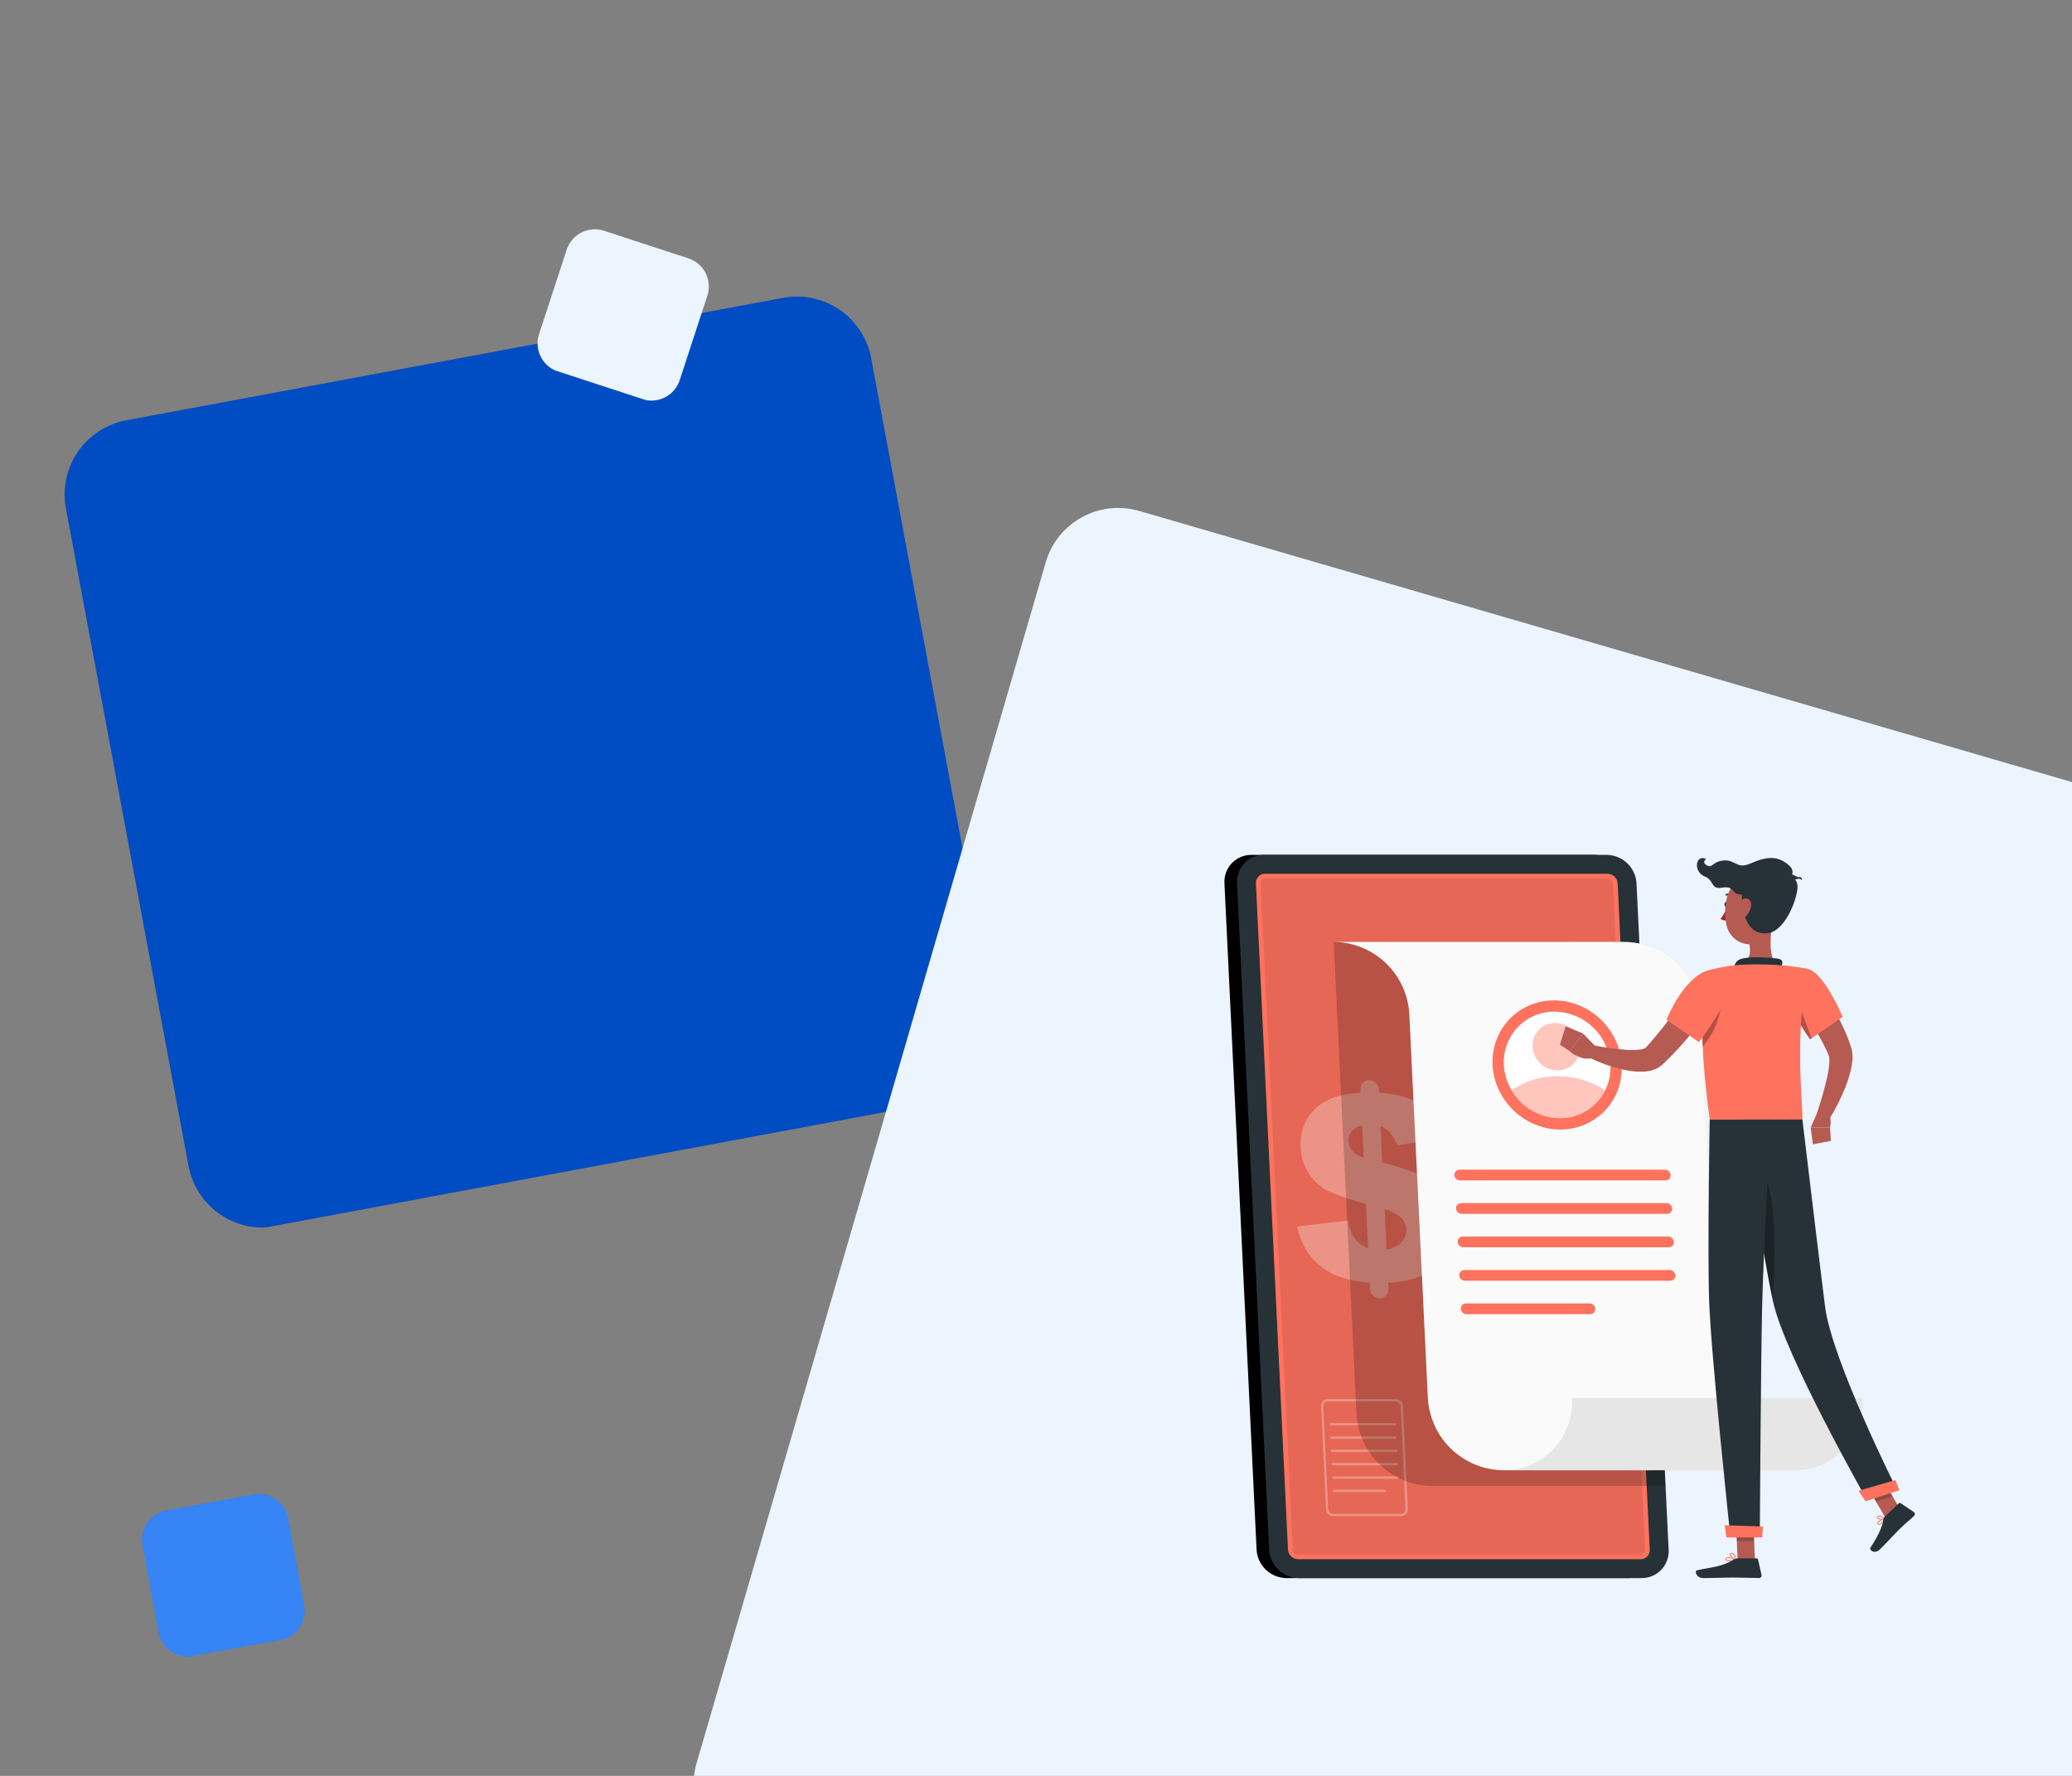 <?xml version="1.0" encoding="UTF-8"?>
<svg xmlns="http://www.w3.org/2000/svg" xmlns:xlink="http://www.w3.org/1999/xlink" width="1400" zoomAndPan="magnify" viewBox="0 0 1050 900" height="1200" preserveAspectRatio="xMidYMid meet" version="1.0">
  <rect x="0" y="0" width="1050" height="900" fill="#808080" stroke="none"/>
  <defs>
    <filter x="0%" y="0%" width="100%" height="100%" id="89424dce1e">
      <feColorMatrix values="0 0 0 0 1 0 0 0 0 1 0 0 0 0 1 0 0 0 1 0" color-interpolation-filters="sRGB"></feColorMatrix>
    </filter>
    <clipPath id="bed0b011a7">
      <path d="M 32 150 L 505 150 L 505 623 L 32 623 Z M 32 150 " clip-rule="nonzero"></path>
    </clipPath>
    <clipPath id="7fa4d0b1e5">
      <path d="M 24.5 218.719 L 434.164 142.344 L 510.836 553.602 L 101.172 629.98 Z M 24.5 218.719 " clip-rule="nonzero"></path>
    </clipPath>
    <clipPath id="681c1111f5">
      <path d="M 63.992 213.008 L 396.859 150.949 C 406.832 149.09 417.133 151.27 425.5 157.004 C 433.867 162.742 439.613 171.566 441.469 181.539 L 503.598 514.785 C 505.457 524.758 503.281 535.062 497.543 543.43 C 491.805 551.793 482.98 557.539 473.008 559.398 L 140.141 621.457 C 130.168 623.316 119.867 621.137 111.5 615.398 C 103.133 609.664 97.387 600.836 95.527 590.863 L 33.402 257.621 C 31.543 247.648 33.719 237.344 39.457 228.977 C 45.195 220.609 54.02 214.867 63.992 213.008 Z M 63.992 213.008 " clip-rule="nonzero"></path>
    </clipPath>
    <clipPath id="4d2c173440">
      <path d="M 351 257 L 1050 257 L 1050 900 L 351 900 Z M 351 257 " clip-rule="nonzero"></path>
    </clipPath>
    <clipPath id="6f2d9490ac">
      <path d="M 540.602 248.266 L 1221.895 446.332 L 1023.051 1130.285 L 341.762 932.219 Z M 540.602 248.266 " clip-rule="nonzero"></path>
    </clipPath>
    <clipPath id="2f90249894">
      <path d="M 577.332 258.941 L 1185.164 435.652 C 1205.449 441.551 1217.113 462.777 1211.215 483.062 L 1034.32 1091.527 C 1028.422 1111.812 1007.199 1123.477 986.914 1117.578 L 379.078 940.867 C 358.793 934.969 347.129 913.746 353.027 893.461 L 529.922 284.992 C 535.82 264.707 557.047 253.043 577.332 258.941 Z M 577.332 258.941 " clip-rule="nonzero"></path>
    </clipPath>
    <clipPath id="37793e4988">
      <path d="M 71 757 L 155 757 L 155 840 L 71 840 Z M 71 757 " clip-rule="nonzero"></path>
    </clipPath>
    <clipPath id="1798d3ddff">
      <path d="M 69.184 767.961 L 143.238 754.355 L 156.895 828.695 L 82.84 842.301 Z M 69.184 767.961 " clip-rule="nonzero"></path>
    </clipPath>
    <clipPath id="b8277fa367">
      <path d="M 84.277 765.484 L 128.539 757.352 C 136.688 755.855 144.504 761.25 146 769.395 L 154.145 813.723 C 155.641 821.871 150.25 829.691 142.102 831.188 L 97.844 839.316 C 89.695 840.816 81.875 835.422 80.379 827.273 L 72.234 782.949 C 70.738 774.801 76.129 766.98 84.277 765.484 Z M 84.277 765.484 " clip-rule="nonzero"></path>
    </clipPath>
    <clipPath id="bbb4f14435">
      <path d="M 272 116 L 360 116 L 360 204 L 272 204 Z M 272 116 " clip-rule="nonzero"></path>
    </clipPath>
    <clipPath id="a5f3ba2f8e">
      <path d="M 291.648 111.906 L 363.211 135.312 L 339.711 207.156 L 268.148 183.75 Z M 291.648 111.906 " clip-rule="nonzero"></path>
    </clipPath>
    <clipPath id="026e8d5f55">
      <path d="M 306.09 116.941 L 348.859 130.93 C 356.734 133.504 361.031 141.977 358.453 149.848 L 344.445 192.688 C 341.867 200.559 333.398 204.855 325.523 202.281 L 282.754 188.289 C 274.879 185.715 270.586 177.246 273.16 169.371 L 287.172 126.535 C 289.746 118.66 298.219 114.363 306.09 116.941 Z M 306.09 116.941 " clip-rule="nonzero"></path>
    </clipPath>
    <mask id="edfcb7cb3e">
      <g filter="url(#89424dce1e)">
        <rect x="-105" width="1260" fill="#000000" y="-90" height="1080" fill-opacity="0.3"></rect>
      </g>
    </mask>
    <clipPath id="76c339b8dc">
      <rect x="0" width="46" y="0" height="62"></rect>
    </clipPath>
  </defs>
  <g clip-path="url(#bed0b011a7)">
    <g clip-path="url(#7fa4d0b1e5)">
      <g clip-path="url(#681c1111f5)">
        <path fill="#004cc3" d="M 26.391 220.016 L 434.461 143.938 L 510.539 552.008 L 102.469 628.086 Z M 26.391 220.016 " fill-opacity="1" fill-rule="nonzero"></path>
      </g>
    </g>
  </g>
  <g clip-path="url(#4d2c173440)">
    <g clip-path="url(#6f2d9490ac)">
      <g clip-path="url(#2f90249894)">
        <path fill="#ecf4fd" d="M 540.602 248.266 L 1221.895 446.332 L 1023.824 1127.625 L 342.535 929.555 Z M 540.602 248.266 " fill-opacity="1" fill-rule="nonzero"></path>
      </g>
    </g>
  </g>
  <g clip-path="url(#37793e4988)">
    <g clip-path="url(#1798d3ddff)">
      <g clip-path="url(#b8277fa367)">
        <path fill="#3684f5" d="M 69.523 768.195 L 143.289 754.645 L 156.844 828.41 L 83.078 841.961 Z M 69.523 768.195 " fill-opacity="1" fill-rule="nonzero"></path>
      </g>
    </g>
  </g>
  <g clip-path="url(#bbb4f14435)">
    <g clip-path="url(#a5f3ba2f8e)">
      <g clip-path="url(#026e8d5f55)">
        <path fill="#ecf4fd" d="M 291.836 112.277 L 363.117 135.594 L 339.805 206.875 L 268.52 183.562 Z M 291.836 112.277 " fill-opacity="1" fill-rule="nonzero"></path>
      </g>
    </g>
  </g>
  <path fill="#000000" d="M 807.898 433.25 L 634.156 433.25 C 633.691 433.246 633.23 433.27 632.77 433.312 C 632.309 433.355 631.852 433.422 631.398 433.516 C 630.945 433.605 630.496 433.719 630.055 433.855 C 629.613 433.992 629.18 434.148 628.75 434.332 C 628.324 434.512 627.91 434.715 627.504 434.938 C 627.098 435.16 626.707 435.402 626.324 435.668 C 625.945 435.93 625.578 436.215 625.227 436.516 C 624.875 436.816 624.539 437.133 624.219 437.469 C 623.902 437.805 623.602 438.152 623.316 438.52 C 623.035 438.887 622.77 439.266 622.523 439.656 C 622.281 440.051 622.055 440.453 621.852 440.871 C 621.648 441.285 621.469 441.711 621.309 442.145 C 621.148 442.582 621.012 443.023 620.895 443.469 C 620.781 443.918 620.688 444.371 620.621 444.828 C 620.551 445.289 620.508 445.746 620.484 446.211 C 620.465 446.672 620.465 447.133 620.492 447.598 L 636.785 785.41 C 636.844 786.363 636.988 787.301 637.223 788.227 C 637.457 789.156 637.773 790.051 638.176 790.918 C 638.578 791.785 639.059 792.605 639.617 793.383 C 640.172 794.16 640.797 794.875 641.488 795.535 C 642.18 796.195 642.926 796.785 643.727 797.305 C 644.527 797.824 645.371 798.262 646.258 798.625 C 647.141 798.984 648.051 799.262 648.988 799.449 C 649.926 799.641 650.871 799.742 651.824 799.754 L 825.566 799.754 C 826.031 799.758 826.492 799.738 826.953 799.695 C 827.414 799.648 827.871 799.582 828.324 799.492 C 828.777 799.402 829.227 799.285 829.668 799.152 C 830.109 799.016 830.543 798.855 830.969 798.676 C 831.395 798.492 831.812 798.293 832.215 798.066 C 832.621 797.844 833.016 797.602 833.395 797.336 C 833.773 797.074 834.141 796.793 834.492 796.492 C 834.844 796.191 835.18 795.871 835.5 795.535 C 835.816 795.203 836.117 794.852 836.402 794.484 C 836.684 794.117 836.949 793.738 837.191 793.348 C 837.438 792.953 837.66 792.551 837.863 792.133 C 838.066 791.719 838.25 791.293 838.41 790.859 C 838.566 790.422 838.703 789.98 838.82 789.535 C 838.934 789.086 839.023 788.633 839.094 788.176 C 839.16 787.719 839.207 787.258 839.227 786.797 C 839.25 786.332 839.246 785.871 839.219 785.41 L 822.938 447.598 C 822.879 446.645 822.734 445.703 822.5 444.777 C 822.266 443.852 821.949 442.953 821.547 442.086 C 821.145 441.223 820.664 440.398 820.109 439.621 C 819.551 438.848 818.926 438.129 818.234 437.469 C 817.543 436.809 816.797 436.219 815.996 435.699 C 815.195 435.18 814.352 434.742 813.465 434.379 C 812.582 434.02 811.672 433.742 810.734 433.555 C 809.801 433.363 808.852 433.262 807.898 433.25 Z M 807.898 433.25 " fill-opacity="1" fill-rule="nonzero"></path>
  <path fill="#263238" d="M 814.316 433.25 L 640.527 433.25 C 640.066 433.246 639.602 433.266 639.145 433.312 C 638.684 433.355 638.227 433.422 637.77 433.516 C 637.316 433.605 636.871 433.719 636.426 433.855 C 635.984 433.992 635.551 434.148 635.125 434.332 C 634.699 434.512 634.285 434.715 633.879 434.938 C 633.473 435.16 633.082 435.402 632.699 435.668 C 632.32 435.93 631.953 436.215 631.602 436.516 C 631.25 436.816 630.914 437.133 630.598 437.469 C 630.277 437.805 629.977 438.152 629.691 438.52 C 629.41 438.887 629.145 439.266 628.902 439.66 C 628.656 440.051 628.434 440.457 628.23 440.871 C 628.027 441.289 627.848 441.711 627.688 442.148 C 627.527 442.582 627.391 443.023 627.277 443.473 C 627.16 443.918 627.07 444.371 627 444.828 C 626.934 445.289 626.891 445.746 626.867 446.211 C 626.848 446.672 626.848 447.133 626.875 447.598 L 643.156 785.41 C 643.215 786.363 643.359 787.301 643.594 788.227 C 643.828 789.156 644.148 790.051 644.551 790.918 C 644.953 791.785 645.43 792.605 645.988 793.383 C 646.543 794.16 647.168 794.875 647.859 795.535 C 648.551 796.195 649.297 796.785 650.098 797.305 C 650.902 797.824 651.746 798.262 652.629 798.625 C 653.512 798.984 654.422 799.262 655.359 799.449 C 656.297 799.641 657.242 799.742 658.199 799.754 L 831.938 799.754 C 832.402 799.758 832.863 799.738 833.324 799.695 C 833.785 799.648 834.242 799.582 834.695 799.492 C 835.148 799.402 835.598 799.285 836.039 799.152 C 836.48 799.016 836.914 798.855 837.344 798.676 C 837.77 798.492 838.184 798.293 838.59 798.066 C 838.992 797.844 839.387 797.602 839.766 797.336 C 840.148 797.074 840.512 796.793 840.863 796.492 C 841.215 796.191 841.551 795.871 841.871 795.535 C 842.191 795.203 842.492 794.852 842.773 794.484 C 843.059 794.117 843.32 793.738 843.566 793.348 C 843.809 792.953 844.035 792.551 844.234 792.133 C 844.438 791.719 844.621 791.293 844.781 790.859 C 844.941 790.422 845.078 789.98 845.191 789.535 C 845.305 789.086 845.398 788.633 845.465 788.176 C 845.535 787.719 845.578 787.258 845.598 786.797 C 845.621 786.332 845.617 785.871 845.594 785.41 L 829.309 447.598 C 829.25 446.645 829.105 445.707 828.875 444.781 C 828.641 443.859 828.324 442.965 827.922 442.098 C 827.523 441.234 827.043 440.414 826.488 439.637 C 825.938 438.863 825.312 438.145 824.625 437.484 C 823.938 436.824 823.191 436.234 822.395 435.715 C 821.594 435.195 820.754 434.754 819.871 434.395 C 818.988 434.031 818.082 433.754 817.148 433.562 C 816.215 433.371 815.27 433.266 814.316 433.25 Z M 814.316 433.25 " fill-opacity="1" fill-rule="nonzero"></path>
  <path fill="#ff725e" d="M 657.707 790.191 C 657.066 790.176 656.453 790.043 655.859 789.797 C 655.27 789.551 654.742 789.207 654.281 788.766 C 653.816 788.324 653.449 787.812 653.176 787.234 C 652.902 786.656 652.742 786.047 652.699 785.41 L 636.438 447.598 C 636.426 447.289 636.441 446.98 636.488 446.676 C 636.535 446.371 636.613 446.074 636.723 445.785 C 636.828 445.496 636.965 445.223 637.129 444.961 C 637.293 444.699 637.48 444.453 637.695 444.23 C 637.906 444.008 638.141 443.809 638.395 443.633 C 638.648 443.457 638.914 443.309 639.199 443.184 C 639.484 443.062 639.777 442.973 640.078 442.91 C 640.379 442.848 640.684 442.816 640.992 442.812 L 814.734 442.812 C 815.375 442.828 815.992 442.957 816.586 443.203 C 817.18 443.445 817.707 443.789 818.168 444.23 C 818.633 444.676 819 445.188 819.273 445.766 C 819.543 446.348 819.703 446.957 819.746 447.598 L 836.027 785.41 C 836.043 785.715 836.027 786.023 835.98 786.328 C 835.93 786.633 835.855 786.93 835.746 787.219 C 835.641 787.504 835.504 787.781 835.34 788.043 C 835.176 788.305 834.988 788.547 834.777 788.77 C 834.566 788.992 834.332 789.191 834.078 789.367 C 833.828 789.547 833.559 789.695 833.277 789.816 C 832.992 789.938 832.703 790.031 832.398 790.094 C 832.098 790.156 831.793 790.188 831.484 790.191 Z M 657.707 790.191 " fill-opacity="1" fill-rule="nonzero"></path>
  <path fill="#000000" d="M 657.625 787.801 C 657.305 787.789 656.996 787.723 656.703 787.598 C 656.406 787.477 656.145 787.301 655.914 787.082 C 655.68 786.863 655.496 786.609 655.359 786.32 C 655.223 786.031 655.141 785.727 655.113 785.41 L 638.832 447.598 C 638.82 447.285 638.867 446.984 638.977 446.695 C 639.086 446.406 639.25 446.148 639.465 445.922 C 639.676 445.699 639.926 445.523 640.211 445.398 C 640.496 445.273 640.793 445.211 641.102 445.207 L 814.844 445.207 C 815.164 445.215 815.473 445.281 815.766 445.402 C 816.062 445.527 816.324 445.699 816.559 445.918 C 816.789 446.141 816.973 446.395 817.109 446.684 C 817.25 446.973 817.328 447.277 817.355 447.598 L 833.637 785.41 C 833.648 785.719 833.598 786.02 833.488 786.309 C 833.379 786.598 833.219 786.855 833.004 787.082 C 832.789 787.309 832.543 787.48 832.258 787.605 C 831.973 787.73 831.676 787.797 831.367 787.801 Z M 657.625 787.801 " fill-opacity="0.1" fill-rule="nonzero"></path>
  <g mask="url(#edfcb7cb3e)">
    <g transform="matrix(1, 0, 0, 1, 668, 708)">
      <g clip-path="url(#76c339b8dc)">
        <path fill="#fafafa" d="M 42.059 60.387 L 7.641 60.387 C 7.168 60.379 6.711 60.289 6.273 60.109 C 5.836 59.93 5.449 59.68 5.105 59.352 C 4.766 59.027 4.492 58.648 4.297 58.219 C 4.098 57.793 3.984 57.34 3.957 56.871 L 1.445 4.613 C 1.43 4.383 1.438 4.152 1.473 3.926 C 1.504 3.695 1.559 3.473 1.637 3.254 C 1.715 3.035 1.812 2.828 1.934 2.629 C 2.055 2.434 2.195 2.25 2.355 2.082 C 2.516 1.914 2.688 1.762 2.879 1.633 C 3.066 1.5 3.27 1.387 3.484 1.297 C 3.695 1.207 3.914 1.137 4.141 1.094 C 4.371 1.047 4.598 1.027 4.832 1.027 L 39.309 1.027 C 39.781 1.031 40.234 1.121 40.672 1.301 C 41.105 1.477 41.496 1.727 41.836 2.055 C 42.18 2.379 42.445 2.754 42.645 3.184 C 42.84 3.609 42.953 4.059 42.98 4.531 L 45.453 56.797 C 45.469 57.031 45.461 57.262 45.426 57.488 C 45.395 57.719 45.34 57.941 45.258 58.16 C 45.18 58.379 45.082 58.586 44.957 58.781 C 44.836 58.98 44.695 59.164 44.539 59.332 C 44.379 59.5 44.203 59.648 44.012 59.781 C 43.824 59.914 43.621 60.027 43.406 60.117 C 43.195 60.207 42.973 60.273 42.746 60.32 C 42.52 60.367 42.289 60.387 42.059 60.387 Z M 4.781 2.246 C 4.152 2.246 3.621 2.469 3.18 2.918 C 2.754 3.379 2.555 3.926 2.582 4.555 L 5.105 56.797 C 5.121 57.117 5.195 57.426 5.328 57.715 C 5.465 58.008 5.645 58.262 5.875 58.484 C 6.105 58.707 6.371 58.879 6.668 59 C 6.965 59.121 7.273 59.184 7.594 59.188 L 42.059 59.188 C 42.359 59.191 42.652 59.133 42.93 59.016 C 43.211 58.895 43.453 58.727 43.66 58.508 C 43.871 58.289 44.027 58.035 44.129 57.75 C 44.234 57.465 44.277 57.172 44.258 56.871 L 41.734 4.613 C 41.719 4.297 41.648 3.988 41.516 3.699 C 41.383 3.406 41.203 3.152 40.973 2.93 C 40.742 2.707 40.48 2.535 40.184 2.414 C 39.887 2.289 39.582 2.227 39.262 2.223 Z M 4.781 2.246 " fill-opacity="1" fill-rule="nonzero"></path>
        <path fill="#fafafa" d="M 38.805 14.383 L 6.445 14.383 C 6.277 14.383 6.137 14.324 6.023 14.207 C 5.906 14.09 5.848 13.949 5.848 13.785 C 5.848 13.617 5.906 13.477 6.023 13.363 C 6.137 13.246 6.277 13.188 6.445 13.188 L 38.844 13.188 C 39.008 13.188 39.148 13.246 39.266 13.363 C 39.383 13.477 39.441 13.617 39.441 13.785 C 39.441 13.949 39.383 14.09 39.266 14.207 C 39.148 14.324 39.008 14.383 38.844 14.383 Z M 38.805 14.383 " fill-opacity="1" fill-rule="nonzero"></path>
        <path fill="#fafafa" d="M 39.141 21.137 L 6.73 21.137 C 6.566 21.133 6.426 21.074 6.312 20.957 C 6.195 20.844 6.137 20.703 6.133 20.539 C 6.133 20.375 6.191 20.234 6.309 20.117 C 6.426 20 6.566 19.941 6.73 19.941 L 39.141 19.941 C 39.305 19.941 39.445 20 39.562 20.117 C 39.68 20.234 39.738 20.375 39.738 20.539 C 39.734 20.703 39.676 20.844 39.559 20.957 C 39.445 21.074 39.305 21.133 39.141 21.137 Z M 39.141 21.137 " fill-opacity="1" fill-rule="nonzero"></path>
        <path fill="#fafafa" d="M 39.465 27.891 L 7.055 27.891 C 6.891 27.887 6.75 27.828 6.633 27.711 C 6.52 27.598 6.461 27.457 6.457 27.293 C 6.457 27.129 6.516 26.988 6.633 26.871 C 6.746 26.754 6.891 26.695 7.055 26.695 L 39.465 26.695 C 39.629 26.695 39.77 26.754 39.887 26.871 C 40.004 26.988 40.062 27.129 40.062 27.293 C 40.062 27.457 40.004 27.598 39.887 27.715 C 39.77 27.832 39.629 27.891 39.465 27.891 Z M 39.465 27.891 " fill-opacity="1" fill-rule="nonzero"></path>
        <path fill="#fafafa" d="M 39.785 34.645 L 7.387 34.645 C 7.223 34.645 7.082 34.586 6.965 34.469 C 6.848 34.355 6.789 34.215 6.789 34.047 C 6.789 33.883 6.848 33.742 6.965 33.625 C 7.082 33.508 7.223 33.449 7.387 33.449 L 39.785 33.449 C 39.953 33.449 40.094 33.508 40.211 33.625 C 40.324 33.742 40.383 33.883 40.383 34.047 C 40.383 34.215 40.324 34.355 40.211 34.469 C 40.094 34.586 39.953 34.645 39.785 34.645 Z M 39.785 34.645 " fill-opacity="1" fill-rule="nonzero"></path>
        <path fill="#fafafa" d="M 40.109 41.398 L 7.711 41.398 C 7.547 41.398 7.406 41.344 7.289 41.227 C 7.172 41.109 7.113 40.969 7.113 40.801 C 7.113 40.637 7.172 40.496 7.289 40.379 C 7.406 40.262 7.547 40.203 7.711 40.203 L 40.109 40.203 C 40.273 40.203 40.414 40.262 40.531 40.379 C 40.648 40.496 40.707 40.637 40.707 40.801 C 40.707 40.969 40.648 41.109 40.531 41.227 C 40.414 41.344 40.273 41.398 40.109 41.398 Z M 40.109 41.398 " fill-opacity="1" fill-rule="nonzero"></path>
        <path fill="#fafafa" d="M 33.797 48.156 L 8.035 48.156 C 7.867 48.156 7.727 48.098 7.613 47.98 C 7.496 47.863 7.438 47.723 7.438 47.559 C 7.438 47.391 7.496 47.25 7.613 47.133 C 7.727 47.02 7.867 46.961 8.035 46.961 L 33.797 46.961 C 33.961 46.961 34.102 47.02 34.219 47.133 C 34.336 47.25 34.395 47.391 34.395 47.559 C 34.391 47.723 34.332 47.859 34.215 47.977 C 34.102 48.094 33.961 48.152 33.797 48.156 Z M 33.797 48.156 " fill-opacity="1" fill-rule="nonzero"></path>
      </g>
    </g>
  </g>
  <path fill="#fafafa" d="M 731.758 576.664 L 708.121 580.441 C 707.207 578.18 706.008 576.082 704.535 574.141 C 703.109 572.645 701.461 571.445 699.598 570.555 L 700.48 589.082 C 713.625 592.543 722.469 596.191 727.012 600.035 C 728.457 601.242 729.762 602.586 730.926 604.07 C 732.09 605.555 733.082 607.145 733.906 608.84 C 734.73 610.535 735.367 612.297 735.816 614.129 C 736.266 615.957 736.52 617.816 736.574 619.699 C 736.895 624.184 736.109 628.465 734.219 632.539 C 732.43 636.324 729.938 639.574 726.746 642.285 C 723.781 644.824 720.445 646.715 716.742 647.949 C 712.414 649.25 707.988 649.945 703.473 650.031 L 703.625 653.293 C 703.645 653.598 703.633 653.898 703.586 654.195 C 703.543 654.496 703.469 654.789 703.367 655.07 C 703.262 655.355 703.129 655.625 702.973 655.883 C 702.812 656.141 702.629 656.379 702.418 656.598 C 702.211 656.816 701.98 657.012 701.734 657.184 C 701.484 657.355 701.219 657.504 700.941 657.621 C 700.664 657.738 700.375 657.828 700.078 657.887 C 699.781 657.945 699.48 657.973 699.18 657.969 C 698.867 657.965 698.559 657.934 698.254 657.871 C 697.949 657.809 697.652 657.723 697.363 657.605 C 697.074 657.488 696.801 657.344 696.539 657.176 C 696.277 657.004 696.031 656.812 695.805 656.598 C 695.582 656.383 695.379 656.148 695.195 655.895 C 695.016 655.641 694.859 655.375 694.727 655.09 C 694.598 654.809 694.492 654.516 694.418 654.215 C 694.344 653.91 694.297 653.605 694.277 653.293 L 694.121 650.031 C 688.852 649.691 683.715 648.68 678.711 646.992 C 674.863 645.602 671.391 643.566 668.301 640.883 C 665.48 638.477 663.145 635.668 661.293 632.457 C 659.441 629.012 658.113 625.371 657.312 621.543 L 683.027 618.539 C 684 622.758 685.195 625.805 686.613 627.688 C 688.426 629.906 690.648 631.57 693.285 632.684 L 692.199 610.066 C 685.82 608.477 679.602 606.406 673.547 603.848 C 669.574 601.867 666.312 599.059 663.77 595.418 C 662.305 593.352 661.176 591.113 660.383 588.703 C 659.59 586.297 659.168 583.824 659.117 581.289 C 658.98 579.539 659.031 577.797 659.27 576.059 C 659.512 574.32 659.938 572.629 660.547 570.984 C 661.152 569.34 661.934 567.777 662.883 566.301 C 663.832 564.828 664.926 563.469 666.172 562.234 C 671.238 557.125 679.012 554.293 689.484 553.746 L 689.398 552.082 C 689.383 551.781 689.395 551.48 689.438 551.18 C 689.48 550.883 689.555 550.59 689.66 550.305 C 689.766 550.02 689.895 549.75 690.055 549.492 C 690.215 549.238 690.398 549 690.605 548.777 C 690.816 548.559 691.043 548.363 691.293 548.191 C 691.543 548.02 691.805 547.875 692.086 547.758 C 692.363 547.641 692.652 547.551 692.949 547.492 C 693.246 547.434 693.543 547.406 693.848 547.41 C 694.16 547.41 694.469 547.445 694.773 547.504 C 695.078 547.566 695.375 547.656 695.664 547.773 C 695.953 547.891 696.227 548.035 696.488 548.203 C 696.75 548.371 696.996 548.562 697.219 548.777 C 697.445 548.996 697.648 549.227 697.828 549.48 C 698.012 549.734 698.168 550.004 698.297 550.285 C 698.43 550.57 698.531 550.859 698.609 551.164 C 698.684 551.465 698.73 551.773 698.75 552.082 L 698.832 553.746 C 708.395 554.344 715.812 556.605 721.082 560.535 C 723.73 562.531 725.973 564.914 727.801 567.684 C 729.633 570.449 730.953 573.441 731.758 576.664 Z M 690.273 570.266 C 688.094 570.824 686.25 571.938 684.738 573.602 C 683.699 574.996 683.238 576.562 683.363 578.301 C 683.426 580.152 684.051 581.793 685.227 583.227 C 686.855 584.934 688.801 586.098 691.074 586.73 Z M 702.672 633.293 C 706.258 632.496 708.848 631.156 710.441 629.277 C 711.215 628.422 711.793 627.453 712.18 626.367 C 712.562 625.281 712.727 624.164 712.664 623.012 C 712.602 621.973 712.367 620.977 711.957 620.023 C 711.547 619.066 710.984 618.211 710.273 617.453 C 708.766 615.766 705.898 614.188 701.691 612.742 Z M 702.672 633.293 " fill-opacity="0.3" fill-rule="nonzero"></path>
  <path fill="#000000" d="M 794.234 477.352 L 675.879 477.352 L 687.414 716.582 C 687.484 717.797 687.609 719 687.793 720.199 C 687.977 721.398 688.215 722.59 688.512 723.766 C 688.805 724.941 689.152 726.105 689.559 727.25 C 689.961 728.395 690.418 729.516 690.926 730.617 C 691.438 731.719 691.996 732.793 692.605 733.844 C 693.219 734.891 693.875 735.91 694.582 736.898 C 695.289 737.883 696.039 738.836 696.832 739.75 C 697.629 740.668 698.465 741.547 699.344 742.383 C 700.223 743.223 701.137 744.016 702.09 744.77 C 703.043 745.52 704.027 746.227 705.047 746.883 C 706.066 747.543 707.113 748.152 708.188 748.715 C 709.266 749.273 710.367 749.785 711.488 750.242 C 712.613 750.699 713.758 751.102 714.918 751.453 C 716.082 751.801 717.258 752.098 718.445 752.336 C 719.637 752.574 720.832 752.758 722.039 752.887 C 723.246 753.012 724.457 753.082 725.672 753.094 L 844.027 753.094 L 832.5 513.863 C 832.434 512.652 832.305 511.445 832.125 510.246 C 831.941 509.043 831.703 507.855 831.41 506.676 C 831.113 505.5 830.766 504.34 830.363 503.195 C 829.961 502.047 829.504 500.926 828.992 499.824 C 828.484 498.723 827.926 497.645 827.312 496.598 C 826.703 495.547 826.047 494.527 825.34 493.543 C 824.633 492.555 823.883 491.602 823.086 490.684 C 822.289 489.77 821.453 488.891 820.574 488.055 C 819.695 487.215 818.781 486.422 817.828 485.668 C 816.875 484.918 815.887 484.211 814.867 483.551 C 813.848 482.895 812.801 482.281 811.723 481.723 C 810.648 481.164 809.547 480.652 808.422 480.195 C 807.297 479.738 806.152 479.336 804.992 478.988 C 803.828 478.637 802.652 478.344 801.461 478.105 C 800.273 477.867 799.074 477.684 797.867 477.559 C 796.656 477.434 795.445 477.363 794.234 477.352 Z M 794.234 477.352 " fill-opacity="0.2" fill-rule="nonzero"></path>
  <path fill="#fafafa" d="M 823.223 477.352 L 675.914 477.352 C 677.129 477.363 678.34 477.434 679.547 477.562 C 680.754 477.688 681.949 477.871 683.141 478.109 C 684.332 478.348 685.508 478.645 686.668 478.992 C 687.832 479.344 688.973 479.746 690.098 480.203 C 691.223 480.66 692.324 481.168 693.398 481.73 C 694.477 482.289 695.523 482.898 696.543 483.559 C 697.562 484.219 698.547 484.922 699.5 485.676 C 700.453 486.426 701.367 487.223 702.246 488.059 C 703.125 488.898 703.961 489.773 704.758 490.691 C 705.551 491.609 706.301 492.559 707.008 493.547 C 707.715 494.535 708.371 495.551 708.98 496.602 C 709.594 497.652 710.152 498.727 710.66 499.828 C 711.172 500.93 711.625 502.051 712.031 503.195 C 712.434 504.34 712.781 505.504 713.078 506.68 C 713.371 507.855 713.609 509.047 713.793 510.246 C 713.977 511.445 714.102 512.652 714.172 513.863 L 723.578 708.609 C 723.648 709.82 723.773 711.027 723.957 712.227 C 724.141 713.426 724.379 714.613 724.676 715.793 C 724.969 716.969 725.316 718.129 725.723 719.273 C 726.125 720.418 726.582 721.543 727.09 722.645 C 727.602 723.746 728.16 724.82 728.77 725.867 C 729.383 726.918 730.039 727.938 730.746 728.922 C 731.449 729.91 732.203 730.863 732.996 731.777 C 733.793 732.695 734.629 733.57 735.508 734.41 C 736.387 735.246 737.301 736.043 738.254 736.793 C 739.207 737.547 740.191 738.25 741.211 738.91 C 742.23 739.57 743.277 740.18 744.352 740.738 C 745.43 741.301 746.527 741.809 747.652 742.266 C 748.777 742.723 749.922 743.129 751.082 743.477 C 752.246 743.828 753.422 744.121 754.609 744.363 C 755.801 744.602 756.996 744.785 758.203 744.91 C 759.41 745.039 760.621 745.109 761.836 745.121 L 836.113 745.121 C 837.289 745.133 838.469 745.086 839.641 744.977 C 840.816 744.867 841.98 744.699 843.137 744.473 C 844.297 744.242 845.438 743.957 846.566 743.613 C 847.691 743.266 848.801 742.863 849.887 742.406 C 850.973 741.945 852.031 741.434 853.066 740.867 C 854.098 740.297 855.102 739.68 856.07 739.008 C 857.043 738.34 857.977 737.621 858.871 736.855 C 859.77 736.086 860.621 735.277 861.438 734.426 C 862.25 733.57 863.016 732.676 863.738 731.746 C 864.461 730.812 865.133 729.844 865.754 728.844 C 866.375 727.84 866.945 726.812 867.465 725.75 C 867.98 724.691 868.441 723.605 868.848 722.5 C 869.25 721.391 869.598 720.266 869.891 719.125 C 870.18 717.98 870.41 716.828 870.582 715.66 C 870.754 714.492 870.863 713.32 870.918 712.145 C 870.969 710.965 870.957 709.785 870.891 708.609 L 861.492 513.863 C 861.422 512.652 861.297 511.445 861.113 510.246 C 860.934 509.043 860.695 507.855 860.398 506.676 C 860.105 505.5 859.758 504.34 859.355 503.195 C 858.949 502.047 858.492 500.926 857.984 499.824 C 857.477 498.723 856.914 497.645 856.305 496.598 C 855.695 495.547 855.035 494.527 854.332 493.543 C 853.625 492.555 852.871 491.602 852.078 490.684 C 851.281 489.77 850.445 488.891 849.566 488.055 C 848.688 487.215 847.773 486.422 846.82 485.668 C 845.867 484.918 844.879 484.211 843.859 483.551 C 842.84 482.895 841.793 482.281 840.715 481.723 C 839.637 481.164 838.539 480.652 837.414 480.195 C 836.289 479.738 835.145 479.336 833.98 478.988 C 832.82 478.637 831.645 478.344 830.453 478.105 C 829.262 477.867 828.062 477.684 826.855 477.559 C 825.648 477.434 824.438 477.363 823.223 477.352 Z M 823.223 477.352 " fill-opacity="1" fill-rule="nonzero"></path>
  <path fill="#e6e6e6" d="M 796.602 708.609 C 796.672 709.785 796.68 710.965 796.629 712.141 C 796.578 713.32 796.469 714.488 796.297 715.656 C 796.125 716.824 795.895 717.977 795.605 719.121 C 795.316 720.262 794.969 721.387 794.566 722.492 C 794.16 723.602 793.699 724.684 793.184 725.742 C 792.668 726.801 792.098 727.832 791.477 728.836 C 790.855 729.836 790.184 730.805 789.465 731.734 C 788.742 732.668 787.977 733.562 787.164 734.414 C 786.352 735.27 785.496 736.078 784.602 736.844 C 783.707 737.609 782.773 738.328 781.805 739 C 780.836 739.672 779.836 740.289 778.801 740.859 C 777.77 741.426 776.711 741.938 775.625 742.398 C 774.539 742.855 773.434 743.262 772.305 743.605 C 771.18 743.953 770.039 744.238 768.883 744.469 C 767.727 744.695 766.562 744.863 765.387 744.973 C 764.215 745.082 763.039 745.133 761.859 745.121 L 909.156 745.121 C 910.336 745.133 911.512 745.082 912.684 744.973 C 913.859 744.863 915.023 744.695 916.18 744.469 C 917.336 744.238 918.477 743.953 919.605 743.605 C 920.73 743.258 921.84 742.855 922.922 742.398 C 924.008 741.938 925.07 741.426 926.102 740.859 C 927.133 740.289 928.137 739.672 929.105 739 C 930.074 738.328 931.008 737.609 931.902 736.844 C 932.797 736.078 933.652 735.27 934.465 734.414 C 935.277 733.562 936.043 732.668 936.766 731.734 C 937.488 730.805 938.16 729.836 938.781 728.836 C 939.402 727.836 939.973 726.805 940.488 725.742 C 941.004 724.684 941.465 723.602 941.871 722.492 C 942.273 721.387 942.621 720.262 942.91 719.121 C 943.203 717.977 943.434 716.824 943.605 715.656 C 943.773 714.492 943.887 713.32 943.938 712.141 C 943.988 710.965 943.98 709.785 943.91 708.609 Z M 796.602 708.609 " fill-opacity="1" fill-rule="nonzero"></path>
  <path fill="#ff725e" d="M 843.965 598.23 L 739.863 598.23 C 739.496 598.227 739.145 598.156 738.809 598.016 C 738.469 597.879 738.168 597.684 737.906 597.434 C 737.641 597.18 737.434 596.891 737.277 596.559 C 737.125 596.227 737.039 595.879 737.016 595.516 C 736.996 595.16 737.047 594.816 737.172 594.484 C 737.293 594.152 737.477 593.855 737.723 593.602 C 737.965 593.344 738.25 593.145 738.578 593.008 C 738.902 592.867 739.246 592.801 739.598 592.801 L 843.703 592.801 C 844.07 592.801 844.43 592.867 844.773 593 C 845.117 593.137 845.422 593.328 845.691 593.582 C 845.961 593.832 846.172 594.129 846.328 594.461 C 846.484 594.797 846.574 595.148 846.598 595.516 C 846.617 595.875 846.562 596.223 846.438 596.559 C 846.312 596.895 846.125 597.191 845.875 597.449 C 845.625 597.707 845.336 597.902 845.004 598.039 C 844.672 598.176 844.324 598.238 843.965 598.23 Z M 843.965 598.23 " fill-opacity="1" fill-rule="nonzero"></path>
  <path fill="#ff725e" d="M 844.777 615.168 L 740.676 615.168 C 740.309 615.164 739.957 615.094 739.621 614.957 C 739.281 614.82 738.98 614.625 738.719 614.375 C 738.453 614.121 738.246 613.832 738.09 613.5 C 737.938 613.168 737.852 612.82 737.828 612.457 C 737.809 612.102 737.859 611.758 737.984 611.426 C 738.105 611.094 738.289 610.797 738.535 610.539 C 738.777 610.285 739.062 610.086 739.391 609.945 C 739.715 609.809 740.059 609.738 740.41 609.742 L 844.527 609.742 C 844.891 609.746 845.242 609.82 845.578 609.957 C 845.914 610.094 846.215 610.289 846.477 610.543 C 846.742 610.793 846.949 611.086 847.102 611.414 C 847.254 611.746 847.34 612.094 847.359 612.457 C 847.383 612.809 847.328 613.152 847.207 613.484 C 847.086 613.82 846.902 614.113 846.656 614.371 C 846.414 614.629 846.129 614.824 845.801 614.965 C 845.473 615.102 845.133 615.172 844.777 615.168 Z M 844.777 615.168 " fill-opacity="1" fill-rule="nonzero"></path>
  <path fill="#ff725e" d="M 845.605 632.098 L 741.488 632.098 C 741.121 632.094 740.773 632.023 740.434 631.887 C 740.094 631.75 739.793 631.555 739.531 631.301 C 739.266 631.051 739.059 630.758 738.902 630.426 C 738.75 630.098 738.664 629.75 738.641 629.383 C 738.621 629.031 738.676 628.688 738.797 628.355 C 738.918 628.02 739.102 627.727 739.348 627.469 C 739.59 627.211 739.875 627.016 740.203 626.875 C 740.531 626.738 740.871 626.668 741.227 626.672 L 845.402 626.672 C 845.766 626.676 846.117 626.746 846.453 626.883 C 846.793 627.02 847.094 627.215 847.359 627.465 C 847.621 627.719 847.832 628.008 847.984 628.34 C 848.137 628.672 848.227 629.02 848.246 629.383 C 848.266 629.742 848.215 630.09 848.086 630.43 C 847.961 630.766 847.773 631.062 847.52 631.32 C 847.27 631.578 846.977 631.777 846.645 631.91 C 846.309 632.047 845.965 632.109 845.605 632.098 Z M 845.605 632.098 " fill-opacity="1" fill-rule="nonzero"></path>
  <path fill="#ff725e" d="M 846.418 649.062 L 742.312 649.062 C 741.949 649.059 741.598 648.984 741.262 648.848 C 740.922 648.711 740.621 648.516 740.359 648.262 C 740.094 648.012 739.887 647.719 739.73 647.391 C 739.578 647.059 739.488 646.711 739.469 646.348 C 739.449 645.992 739.5 645.652 739.621 645.316 C 739.742 644.984 739.926 644.691 740.172 644.434 C 740.418 644.176 740.703 643.977 741.027 643.84 C 741.355 643.699 741.695 643.633 742.051 643.633 L 846.152 643.633 C 846.52 643.637 846.871 643.711 847.207 643.848 C 847.547 643.984 847.848 644.18 848.113 644.43 C 848.375 644.684 848.586 644.973 848.738 645.305 C 848.891 645.637 848.977 645.984 849 646.348 C 849.02 646.703 848.969 647.047 848.844 647.379 C 848.723 647.711 848.539 648.008 848.293 648.262 C 848.051 648.52 847.766 648.719 847.438 648.855 C 847.113 648.996 846.773 649.062 846.418 649.062 Z M 846.418 649.062 " fill-opacity="1" fill-rule="nonzero"></path>
  <path fill="#ff725e" d="M 805.84 666.004 L 743.125 666.004 C 742.762 666 742.41 665.926 742.07 665.789 C 741.734 665.652 741.434 665.457 741.168 665.207 C 740.902 664.953 740.695 664.664 740.543 664.332 C 740.391 664 740.301 663.652 740.281 663.289 C 740.262 662.934 740.312 662.59 740.434 662.258 C 740.559 661.926 740.738 661.629 740.984 661.375 C 741.23 661.117 741.516 660.918 741.84 660.781 C 742.168 660.641 742.508 660.574 742.863 660.574 L 805.578 660.574 C 805.945 660.578 806.297 660.648 806.633 660.785 C 806.973 660.926 807.273 661.117 807.535 661.371 C 807.801 661.621 808.008 661.914 808.164 662.246 C 808.316 662.578 808.402 662.926 808.426 663.289 C 808.445 663.641 808.391 663.984 808.27 664.32 C 808.148 664.652 807.965 664.945 807.719 665.203 C 807.477 665.461 807.191 665.66 806.863 665.797 C 806.535 665.938 806.195 666.004 805.84 666.004 Z M 805.84 666.004 " fill-opacity="1" fill-rule="nonzero"></path>
  <path fill="#ff725e" d="M 811.402 516.855 C 812.188 517.625 812.934 518.426 813.645 519.262 C 814.355 520.098 815.023 520.965 815.652 521.863 C 816.277 522.762 816.863 523.684 817.402 524.637 C 817.941 525.586 818.434 526.559 818.879 527.555 C 819.324 528.551 819.723 529.562 820.07 530.59 C 820.418 531.617 820.719 532.66 820.965 533.715 C 821.211 534.766 821.406 535.828 821.551 536.895 C 821.695 537.961 821.785 539.031 821.824 540.102 C 821.863 541.172 821.848 542.242 821.781 543.305 C 821.715 544.371 821.598 545.426 821.426 546.477 C 821.254 547.523 821.031 548.559 820.758 549.578 C 820.484 550.602 820.16 551.605 819.785 552.59 C 819.41 553.574 818.988 554.535 818.516 555.473 C 818.047 556.414 817.527 557.324 816.965 558.207 C 816.402 559.09 815.797 559.941 815.145 560.762 C 814.496 561.582 813.805 562.367 813.074 563.113 C 812.344 563.863 811.578 564.57 810.773 565.242 C 809.969 565.91 809.133 566.539 808.262 567.121 C 807.391 567.707 806.492 568.246 805.566 568.738 C 804.641 569.234 803.688 569.68 802.715 570.078 C 801.738 570.477 800.742 570.824 799.727 571.121 C 798.715 571.422 797.684 571.668 796.641 571.863 C 795.598 572.062 794.543 572.203 793.48 572.297 C 792.418 572.391 791.352 572.43 790.277 572.414 C 789.207 572.402 788.137 572.336 787.066 572.219 C 785.996 572.102 784.93 571.934 783.871 571.711 C 782.812 571.488 781.766 571.215 780.727 570.895 C 779.691 570.57 778.668 570.195 777.664 569.773 C 776.66 569.352 775.676 568.883 774.711 568.367 C 773.746 567.852 772.809 567.289 771.898 566.684 C 770.984 566.078 770.102 565.43 769.246 564.742 C 768.395 564.051 767.574 563.324 766.789 562.555 C 766.004 561.789 765.258 560.988 764.547 560.152 C 763.836 559.316 763.168 558.449 762.539 557.551 C 761.914 556.652 761.328 555.727 760.789 554.777 C 760.25 553.828 759.758 552.855 759.312 551.859 C 758.867 550.863 758.469 549.852 758.121 548.824 C 757.773 547.793 757.477 546.754 757.227 545.699 C 756.98 544.648 756.785 543.586 756.641 542.52 C 756.496 541.453 756.406 540.383 756.367 539.312 C 756.328 538.242 756.344 537.172 756.41 536.109 C 756.477 535.043 756.594 533.988 756.766 532.938 C 756.938 531.891 757.16 530.855 757.434 529.832 C 757.707 528.812 758.031 527.809 758.406 526.824 C 758.781 525.84 759.203 524.879 759.676 523.941 C 760.145 523 760.664 522.09 761.227 521.207 C 761.789 520.324 762.395 519.473 763.047 518.652 C 763.695 517.832 764.387 517.047 765.117 516.297 C 765.848 515.551 766.613 514.84 767.418 514.172 C 768.223 513.504 769.059 512.875 769.93 512.289 C 770.801 511.707 771.699 511.168 772.625 510.676 C 773.551 510.18 774.504 509.734 775.477 509.336 C 776.453 508.938 777.449 508.59 778.465 508.293 C 779.477 507.992 780.508 507.746 781.551 507.551 C 782.594 507.352 783.648 507.207 784.711 507.117 C 785.773 507.023 786.84 506.984 787.914 506.996 C 788.984 507.012 790.055 507.074 791.125 507.195 C 792.195 507.312 793.262 507.48 794.32 507.703 C 795.379 507.926 796.426 508.199 797.465 508.52 C 798.5 508.844 799.523 509.219 800.527 509.641 C 801.531 510.062 802.516 510.531 803.48 511.047 C 804.445 511.562 805.383 512.125 806.293 512.73 C 807.207 513.336 808.09 513.984 808.945 514.672 C 809.797 515.363 810.617 516.09 811.402 516.855 Z M 811.402 516.855 " fill-opacity="1" fill-rule="nonzero"></path>
  <path fill="#ffffff" d="M 816.086 539.688 C 816.316 544.203 815.438 548.488 813.445 552.551 C 812.918 553.613 812.316 554.637 811.645 555.621 C 810.973 556.602 810.234 557.531 809.434 558.406 C 808.633 559.285 807.773 560.102 806.855 560.859 C 805.938 561.617 804.973 562.309 803.961 562.93 C 802.945 563.551 801.895 564.098 800.805 564.574 C 799.711 565.047 798.594 565.441 797.449 565.758 C 796.301 566.078 795.141 566.312 793.961 566.465 C 792.781 566.621 791.598 566.691 790.406 566.68 C 789.176 566.672 787.953 566.582 786.73 566.414 C 785.512 566.246 784.309 566 783.121 565.676 C 781.934 565.352 780.77 564.953 779.637 564.48 C 778.5 564.004 777.398 563.461 776.332 562.844 C 775.266 562.227 774.246 561.543 773.27 560.793 C 772.293 560.047 771.367 559.238 770.496 558.367 C 769.621 557.5 768.809 556.578 768.059 555.605 C 767.305 554.629 766.617 553.613 765.996 552.551 C 763.633 548.586 762.336 544.297 762.109 539.688 C 762.059 538.816 762.051 537.945 762.09 537.074 C 762.129 536.203 762.211 535.336 762.336 534.477 C 762.461 533.613 762.633 532.762 762.848 531.914 C 763.062 531.07 763.316 530.238 763.617 529.422 C 763.918 528.602 764.258 527.801 764.641 527.02 C 765.02 526.234 765.441 525.473 765.902 524.73 C 766.359 523.992 766.855 523.277 767.391 522.586 C 767.922 521.898 768.488 521.238 769.09 520.605 C 769.691 519.977 770.324 519.375 770.984 518.809 C 771.648 518.242 772.336 517.711 773.055 517.215 C 773.77 516.723 774.512 516.262 775.273 515.844 C 776.039 515.422 776.82 515.043 777.625 514.703 C 778.426 514.363 779.242 514.066 780.078 513.812 C 780.91 513.555 781.754 513.344 782.609 513.176 C 783.465 513.004 784.324 512.879 785.191 512.801 C 786.059 512.719 786.93 512.684 787.801 512.691 C 788.699 512.703 789.594 512.754 790.484 512.852 C 791.375 512.945 792.262 513.082 793.141 513.262 C 794.02 513.438 794.887 513.656 795.746 513.918 C 796.605 514.176 797.449 514.477 798.281 514.812 C 799.109 515.152 799.922 515.527 800.719 515.945 C 801.512 516.359 802.289 516.809 803.039 517.297 C 803.793 517.785 804.52 518.305 805.227 518.863 C 805.93 519.418 806.605 520.004 807.254 520.625 C 807.902 521.242 808.52 521.891 809.109 522.57 C 809.699 523.246 810.254 523.949 810.773 524.68 C 811.297 525.406 811.785 526.16 812.234 526.934 C 812.688 527.711 813.102 528.504 813.477 529.316 C 813.855 530.133 814.191 530.961 814.492 531.805 C 814.793 532.652 815.051 533.508 815.27 534.379 C 815.488 535.25 815.668 536.125 815.805 537.012 C 815.938 537.898 816.035 538.789 816.086 539.688 Z M 816.086 539.688 " fill-opacity="1" fill-rule="nonzero"></path>
  <path fill="#ff725e" d="M 813.445 552.551 C 812.918 553.613 812.316 554.637 811.645 555.617 C 810.973 556.602 810.234 557.531 809.434 558.406 C 808.633 559.285 807.773 560.102 806.855 560.859 C 805.938 561.617 804.973 562.309 803.961 562.93 C 802.945 563.551 801.895 564.098 800.805 564.574 C 799.711 565.047 798.594 565.441 797.449 565.758 C 796.301 566.078 795.141 566.312 793.961 566.465 C 792.781 566.621 791.598 566.691 790.406 566.68 C 789.176 566.672 787.953 566.582 786.73 566.414 C 785.512 566.246 784.309 566 783.121 565.676 C 781.934 565.352 780.77 564.953 779.637 564.48 C 778.5 564.004 777.398 563.461 776.332 562.844 C 775.266 562.227 774.246 561.543 773.27 560.793 C 772.293 560.047 771.367 559.238 770.496 558.367 C 769.621 557.5 768.809 556.578 768.059 555.605 C 767.305 554.629 766.617 553.613 765.996 552.551 C 769.438 550.188 773.148 548.398 777.137 547.172 C 781.129 545.949 785.207 545.352 789.379 545.375 C 793.652 545.383 797.836 546 801.934 547.219 C 806.027 548.441 809.863 550.215 813.445 552.551 Z M 813.445 552.551 " fill-opacity="0.4" fill-rule="nonzero"></path>
  <path fill="#ff725e" d="M 796.844 522.035 C 797.422 522.602 797.941 523.215 798.402 523.875 C 798.867 524.535 799.262 525.234 799.59 525.965 C 799.918 526.699 800.172 527.453 800.355 528.23 C 800.539 529.004 800.645 529.789 800.672 530.578 C 800.699 531.367 800.652 532.148 800.523 532.922 C 800.398 533.691 800.195 534.441 799.922 535.168 C 799.645 535.895 799.301 536.582 798.883 537.234 C 798.469 537.883 797.992 538.484 797.453 539.039 C 796.914 539.59 796.324 540.082 795.684 540.512 C 795.043 540.941 794.363 541.305 793.645 541.598 C 792.926 541.891 792.18 542.109 791.41 542.254 C 790.645 542.398 789.863 542.469 789.074 542.457 C 788.285 542.449 787.5 542.363 786.719 542.199 C 785.938 542.035 785.176 541.801 784.438 541.488 C 783.695 541.18 782.988 540.801 782.316 540.352 C 781.645 539.906 781.02 539.402 780.441 538.836 C 779.863 538.273 779.344 537.66 778.879 536.996 C 778.418 536.336 778.023 535.637 777.691 534.906 C 777.363 534.172 777.109 533.418 776.93 532.641 C 776.746 531.867 776.641 531.082 776.613 530.293 C 776.586 529.504 776.633 528.723 776.758 527.949 C 776.887 527.18 777.086 526.43 777.363 525.703 C 777.641 524.977 777.984 524.289 778.398 523.637 C 778.816 522.988 779.293 522.387 779.832 521.836 C 780.367 521.281 780.957 520.793 781.598 520.359 C 782.242 519.93 782.922 519.566 783.641 519.273 C 784.359 518.98 785.102 518.762 785.871 518.617 C 786.641 518.473 787.422 518.402 788.211 518.414 C 789 518.422 789.785 518.508 790.566 518.672 C 791.344 518.836 792.105 519.07 792.848 519.383 C 793.586 519.695 794.293 520.07 794.965 520.52 C 795.637 520.965 796.266 521.469 796.844 522.035 Z M 796.844 522.035 " fill-opacity="0.4" fill-rule="nonzero"></path>
  <path fill="#b55b52" d="M 889.348 790.789 L 880.574 790.789 L 879.688 770.441 L 888.473 770.441 Z M 889.348 790.789 " fill-opacity="1" fill-rule="nonzero"></path>
  <path fill="#000000" d="M 879.699 770.453 L 880.141 780.938 L 888.93 780.938 L 888.473 770.453 Z M 879.699 770.453 " fill-opacity="0.2" fill-rule="nonzero"></path>
  <path fill="#b55b52" d="M 964.102 766.949 L 955.758 769.676 L 945.25 751.707 L 953.605 748.98 Z M 964.102 766.949 " fill-opacity="1" fill-rule="nonzero"></path>
  <path fill="#000000" d="M 953.605 748.98 L 945.25 751.707 L 950.676 760.973 L 959.02 758.246 Z M 953.605 748.98 " fill-opacity="0.2" fill-rule="nonzero"></path>
  <path fill="#b55b52" d="M 919.043 496.91 C 920.133 498.238 921.051 499.422 921.996 500.723 C 922.941 502.027 923.836 503.27 924.734 504.562 C 926.504 507.156 928.199 509.809 929.793 512.547 C 933.109 518.117 935.793 523.98 937.836 530.133 L 938.039 530.73 L 938.137 531.043 L 938.266 531.531 L 938.508 532.512 L 938.637 533.41 C 938.781 534.484 938.824 535.566 938.77 536.648 C 938.656 538.477 938.395 540.281 937.98 542.066 C 937.223 545.258 936.223 548.375 934.98 551.414 C 932.609 557.242 929.758 562.82 926.418 568.152 L 920.441 565.293 C 922.234 559.688 924.027 553.949 925.344 548.363 C 926.027 545.672 926.547 542.945 926.898 540.188 C 927.047 538.996 927.09 537.801 927.031 536.602 C 927.012 536.176 926.957 535.75 926.863 535.336 L 926.801 535.117 C 926.781 535.082 926.762 535.039 926.742 535 L 926.648 534.773 L 926.457 534.305 L 925.656 532.43 L 924.758 530.562 C 924.16 529.367 923.504 528.078 922.844 526.836 C 921.48 524.371 920.012 521.922 918.48 519.48 C 916.953 517.043 915.324 514.699 913.699 512.309 C 912.074 509.918 910.293 507.527 908.68 505.363 Z M 919.043 496.91 " fill-opacity="1" fill-rule="nonzero"></path>
  <path fill="#b55b52" d="M 920.992 563.812 L 917.562 571.402 L 927.375 571.402 C 927.375 571.402 928.941 565.641 925.379 563.309 Z M 920.992 563.812 " fill-opacity="1" fill-rule="nonzero"></path>
  <path fill="#b55b52" d="M 918.707 579.938 L 927.82 578.18 L 927.375 571.402 L 917.562 571.402 Z M 918.707 579.938 " fill-opacity="1" fill-rule="nonzero"></path>
  <path fill="#263238" d="M 875.551 458.379 C 875.551 459.098 875.18 459.672 874.715 459.672 C 874.25 459.672 873.879 459.098 873.879 458.379 C 873.879 457.664 874.262 457.102 874.715 457.102 C 875.168 457.102 875.551 457.676 875.551 458.379 Z M 875.551 458.379 " fill-opacity="1" fill-rule="nonzero"></path>
  <path fill="#a02724" d="M 875.289 459.672 C 874.441 461.844 873.312 463.859 871.906 465.719 C 872.395 466.07 872.934 466.301 873.527 466.414 C 874.117 466.527 874.703 466.512 875.289 466.367 Z M 875.289 459.672 " fill-opacity="1" fill-rule="nonzero"></path>
  <path fill="#263238" d="M 878.062 454.457 C 877.973 454.461 877.891 454.434 877.824 454.375 C 877.402 454.059 876.93 453.852 876.41 453.758 C 875.891 453.66 875.375 453.688 874.871 453.836 C 874.766 453.863 874.668 453.855 874.57 453.805 C 874.477 453.758 874.406 453.684 874.371 453.582 C 874.332 453.484 874.332 453.383 874.371 453.281 C 874.406 453.184 874.477 453.109 874.57 453.059 C 875.211 452.855 875.859 452.812 876.52 452.926 C 877.18 453.039 877.777 453.301 878.312 453.707 C 878.406 453.773 878.461 453.867 878.477 453.98 C 878.496 454.094 878.473 454.195 878.41 454.293 C 878.32 454.402 878.203 454.457 878.062 454.457 Z M 878.062 454.457 " fill-opacity="1" fill-rule="nonzero"></path>
  <path fill="#b55b52" d="M 898.422 466.547 C 897.152 472.977 895.898 484.754 900.395 489.031 C 900.395 489.031 898.637 495.547 886.707 495.547 C 873.555 495.547 880.43 489.031 880.43 489.031 C 887.602 487.324 887.41 482.016 886.156 477.016 Z M 898.422 466.547 " fill-opacity="1" fill-rule="nonzero"></path>
  <path fill="#263238" d="M 902.113 491.27 C 903.059 489.211 904.102 486.844 901.949 486.102 C 899.559 485.289 886.691 484.465 882.234 485.996 C 881.941 486.078 881.66 486.188 881.387 486.324 C 881.117 486.461 880.859 486.625 880.621 486.812 C 880.383 487 880.164 487.211 879.965 487.441 C 879.77 487.672 879.598 487.922 879.449 488.188 C 879.301 488.453 879.18 488.73 879.086 489.02 C 878.996 489.312 878.93 489.605 878.898 489.91 C 878.863 490.211 878.859 490.516 878.887 490.816 C 878.914 491.121 878.969 491.418 879.055 491.711 Z M 902.113 491.27 " fill-opacity="1" fill-rule="nonzero"></path>
  <path fill="#ff725e" d="M 953.953 771.77 C 953.305 772.391 952.578 772.891 952.027 772.809 C 951.848 772.773 951.699 772.688 951.574 772.559 C 951.449 772.426 951.371 772.27 951.348 772.09 C 951.27 771.801 951.316 771.535 951.488 771.289 C 952.207 770.18 955.074 769.699 955.23 769.688 C 955.316 769.676 955.383 769.703 955.434 769.773 C 955.484 769.848 955.484 769.922 955.434 770 C 955.004 770.641 954.508 771.23 953.953 771.77 Z M 952.004 771.312 C 951.941 771.371 951.887 771.434 951.836 771.504 C 951.734 771.652 951.707 771.812 951.754 771.984 C 951.848 772.355 952.027 772.391 952.086 772.391 C 952.695 772.484 954 771.195 954.801 770.191 C 953.785 770.355 952.852 770.73 952.004 771.312 Z M 952.004 771.312 " fill-opacity="1" fill-rule="nonzero"></path>
  <path fill="#ff725e" d="M 955.387 770.035 L 955.293 770.094 C 954.301 770.355 951.703 770.191 951.156 769.352 C 951.07 769.215 951.035 769.066 951.055 768.906 C 951.074 768.746 951.137 768.609 951.25 768.492 C 951.465 768.238 951.742 768.098 952.074 768.074 C 953.391 767.977 955.293 769.664 955.375 769.734 C 955.441 769.789 955.461 769.859 955.434 769.938 C 955.43 769.977 955.414 770.008 955.387 770.035 Z M 951.645 768.695 L 951.574 768.766 C 951.406 768.969 951.477 769.078 951.5 769.125 C 951.824 769.617 953.641 769.891 954.766 769.758 C 954.008 769.074 953.121 768.652 952.109 768.492 C 951.938 768.508 951.793 768.574 951.668 768.695 Z M 951.645 768.695 " fill-opacity="1" fill-rule="nonzero"></path>
  <path fill="#ff725e" d="M 877.035 791.23 C 875.91 791.23 874.82 791.074 874.465 790.574 C 874.363 790.438 874.312 790.285 874.312 790.117 C 874.312 789.949 874.363 789.801 874.465 789.664 C 874.613 789.406 874.832 789.242 875.121 789.176 C 876.578 788.781 879.652 790.527 879.785 790.609 C 879.871 790.656 879.902 790.727 879.879 790.824 C 879.863 790.914 879.812 790.973 879.723 790.992 C 878.832 791.148 877.938 791.227 877.035 791.23 Z M 875.648 789.531 C 875.512 789.516 875.375 789.516 875.242 789.531 C 875.062 789.566 874.926 789.664 874.832 789.82 C 874.691 790.082 874.738 790.215 874.832 790.285 C 875.242 790.848 877.465 790.859 879.09 790.633 C 878.016 790.039 876.867 789.672 875.648 789.531 Z M 875.648 789.531 " fill-opacity="1" fill-rule="nonzero"></path>
  <path fill="#ff725e" d="M 879.688 790.992 L 879.605 790.992 C 878.551 790.512 876.449 788.602 876.602 787.621 C 876.602 787.383 876.805 787.094 877.379 787.035 C 877.828 786.984 878.227 787.105 878.574 787.395 C 879.688 788.312 879.926 790.68 879.938 790.777 C 879.938 790.855 879.906 790.918 879.844 790.969 C 879.793 790.996 879.742 791.004 879.688 790.992 Z M 877.547 787.406 L 877.43 787.406 C 877.047 787.406 877.023 787.586 877.023 787.633 C 876.926 788.23 878.348 789.723 879.414 790.371 C 879.309 789.34 878.906 788.438 878.219 787.668 C 878.02 787.512 877.797 787.434 877.547 787.43 Z M 877.547 787.406 " fill-opacity="1" fill-rule="nonzero"></path>
  <path fill="#263238" d="M 955.027 768.707 L 962.199 761.883 C 962.328 761.754 962.484 761.684 962.664 761.668 C 962.844 761.652 963.008 761.695 963.156 761.797 L 969.805 766.246 C 969.969 766.355 970.098 766.496 970.195 766.664 C 970.293 766.836 970.352 767.02 970.363 767.215 C 970.379 767.41 970.348 767.598 970.277 767.781 C 970.203 767.965 970.094 768.121 969.949 768.254 C 967.426 770.645 966.074 771.613 962.941 774.602 C 961.004 776.453 955.242 782.73 952.578 785.289 C 949.91 787.848 947.043 785.527 947.902 784.25 C 951.777 778.5 954.191 772.988 954.406 770.082 C 954.445 769.547 954.652 769.09 955.027 768.707 Z M 955.027 768.707 " fill-opacity="1" fill-rule="nonzero"></path>
  <path fill="#263238" d="M 880.621 789.773 L 890.184 789.773 C 890.363 789.77 890.523 789.828 890.66 789.938 C 890.801 790.051 890.887 790.195 890.926 790.371 L 892.66 798.176 C 892.703 798.367 892.703 798.559 892.66 798.746 C 892.617 798.938 892.531 799.109 892.41 799.262 C 892.289 799.41 892.137 799.527 891.961 799.613 C 891.785 799.695 891.598 799.734 891.402 799.73 C 887.938 799.73 882.938 799.48 878.586 799.48 C 873.508 799.48 869.121 799.754 863.152 799.754 C 859.566 799.754 858.551 796.109 860.059 795.773 C 866.918 794.281 872.539 794.113 878.469 790.453 C 879.121 790.023 879.84 789.793 880.621 789.773 Z M 880.621 789.773 " fill-opacity="1" fill-rule="nonzero"></path>
  <path fill="#b55b52" d="M 868.113 508.961 C 864.625 514.102 861.027 518.906 857.152 523.652 C 853.262 528.461 849.113 533.035 844.707 537.379 L 843.008 539.027 L 842.578 539.434 L 842.27 539.723 L 841.812 540.043 C 841.25 540.5 840.648 540.898 840.008 541.238 C 837.969 542.316 835.797 542.926 833.492 543.07 C 830 543.277 826.551 542.988 823.141 542.207 C 816.969 540.848 811.051 538.766 805.387 535.969 L 807.586 529.75 C 813.191 530.871 818.84 531.645 824.539 532.07 C 827.051 532.27 829.551 532.164 832.035 531.758 C 832.754 531.652 833.418 531.395 834.02 530.984 C 834.078 530.984 834.02 530.91 834.02 530.91 L 834.113 530.816 L 834.461 530.422 L 835.883 528.867 C 839.613 524.609 843.238 520.066 846.75 515.43 C 850.266 510.789 853.793 506.031 857.152 501.395 Z M 868.113 508.961 " fill-opacity="1" fill-rule="nonzero"></path>
  <path fill="#ff725e" d="M 916.125 491.027 C 924.352 492.918 933.797 515.355 933.797 515.355 L 917.262 526.691 C 913.148 520.781 909.52 514.59 906.371 508.113 C 901.469 497.844 907.711 489.094 916.125 491.027 Z M 916.125 491.027 " fill-opacity="1" fill-rule="nonzero"></path>
  <path fill="#000000" d="M 910.223 505.375 L 918.039 526.188 L 917.262 526.727 C 917.262 526.727 913.879 521.945 910.223 515.574 Z M 910.223 505.375 " fill-opacity="0.3" fill-rule="nonzero"></path>
  <path fill="#ff725e" d="M 866.918 491.473 C 866.918 491.473 857.57 502.027 866.406 567.387 L 913.375 567.387 C 913.699 560.211 909.168 524.992 916.125 491.016 C 910.926 490.016 905.68 489.355 900.395 489.031 C 893.738 488.648 887.082 488.648 880.43 489.031 C 875.863 489.492 871.359 490.305 866.918 491.473 Z M 866.918 491.473 " fill-opacity="1" fill-rule="nonzero"></path>
  <path fill="#000000" d="M 872.133 510.371 C 871.52 514.082 870.43 517.641 868.855 521.055 C 867.277 524.465 865.281 527.609 862.855 530.48 C 862.664 526.273 862.594 522.496 862.605 519.109 Z M 872.133 510.371 " fill-opacity="0.3" fill-rule="nonzero"></path>
  <path fill="#ff725e" d="M 876.184 498.598 C 877.379 506.906 860.953 528.148 860.953 528.148 L 844.492 516.816 C 844.492 516.816 849.059 505.113 856.746 497.438 C 865.531 488.637 874.93 489.547 876.184 498.598 Z M 876.184 498.598 " fill-opacity="1" fill-rule="nonzero"></path>
  <path fill="#b55b52" d="M 808.723 530.48 L 802.277 523.82 L 795.406 532.68 C 795.406 532.68 800.641 537.738 806.871 536.266 Z M 808.723 530.48 " fill-opacity="1" fill-rule="nonzero"></path>
  <path fill="#b55b52" d="M 793.434 520.117 L 790.48 529.418 L 795.406 532.645 L 802.277 523.785 Z M 793.434 520.117 " fill-opacity="1" fill-rule="nonzero"></path>
  <path fill="#b55b52" d="M 899.199 456.887 C 898.66 465.578 898.793 470.707 894.418 475.164 C 887.805 481.883 877.07 477.902 875 469.188 C 873.125 461.367 874.32 448.457 882.832 445.004 C 883.297 444.809 883.777 444.648 884.262 444.52 C 884.75 444.387 885.246 444.289 885.746 444.219 C 886.246 444.152 886.746 444.113 887.25 444.109 C 887.758 444.105 888.258 444.133 888.762 444.195 C 889.262 444.254 889.758 444.348 890.246 444.469 C 890.734 444.594 891.215 444.746 891.684 444.93 C 892.156 445.113 892.609 445.328 893.055 445.57 C 893.496 445.812 893.922 446.082 894.332 446.379 C 894.738 446.676 895.125 446.996 895.496 447.34 C 895.863 447.688 896.207 448.055 896.527 448.445 C 896.848 448.836 897.141 449.242 897.41 449.672 C 897.68 450.098 897.918 450.539 898.133 451 C 898.344 451.457 898.523 451.926 898.676 452.406 C 898.828 452.887 898.949 453.379 899.043 453.875 C 899.133 454.371 899.188 454.871 899.215 455.375 C 899.242 455.879 899.234 456.383 899.199 456.887 Z M 899.199 456.887 " fill-opacity="1" fill-rule="nonzero"></path>
  <path fill="#263238" d="M 906.766 438.727 C 909.445 441.188 908.309 443.938 906.91 444.453 C 911.25 445.348 911.883 448.805 909.598 456.098 C 907.422 463.078 902.152 472.438 895.562 473.012 C 885.664 473.875 882.773 463.555 882.699 453.324 C 877.105 453.668 879.52 448.707 872.645 449.855 C 866.668 450.848 868.918 446.188 863.836 444.152 C 857.941 441.762 859.125 432.734 864.625 435.332 C 864.625 435.332 862.078 437.004 865.043 438.582 C 868.008 440.16 867.719 436.516 873.59 436.07 C 879.461 435.629 880.141 440.652 887.004 437.625 C 895.613 433.824 901.266 433.645 906.766 438.727 Z M 906.766 438.727 " fill-opacity="1" fill-rule="nonzero"></path>
  <path fill="#263238" d="M 903.465 444.406 C 903.66 444.09 903.902 443.816 904.184 443.582 C 904.469 443.344 904.781 443.16 905.125 443.027 C 905.469 442.891 905.824 442.812 906.191 442.793 C 906.562 442.773 906.926 442.812 907.281 442.91 C 909.969 443.484 910.184 444.668 911.871 444.512 C 913.555 444.355 912.945 446.148 912.945 446.148 C 912.945 446.148 912.492 444.801 910.461 445.551 C 908.426 446.305 907.102 444.465 906.227 445.289 C 905.355 446.113 903.465 444.406 903.465 444.406 Z M 903.465 444.406 " fill-opacity="1" fill-rule="nonzero"></path>
  <path fill="#b55b52" d="M 887.387 459.254 C 887.195 460.316 886.836 461.324 886.312 462.27 C 885.785 463.215 885.117 464.051 884.312 464.777 C 882.188 466.664 880.344 465.145 880.273 462.562 C 880.273 460.234 881.266 456.43 883.715 455.523 C 886.168 454.613 887.828 456.672 887.387 459.254 Z M 887.387 459.254 " fill-opacity="1" fill-rule="nonzero"></path>
  <path fill="#263238" d="M 883.059 567.387 C 883.059 567.387 893.031 634.488 898.504 659.594 C 904.48 687.09 946.145 760.254 946.145 760.254 L 961.449 755.281 C 961.449 755.281 928.273 689.363 924.855 662.094 C 921.137 632.504 913.375 567.336 913.375 567.336 Z M 883.059 567.387 " fill-opacity="1" fill-rule="nonzero"></path>
  <path fill="#ff725e" d="M 941.867 755.473 C 941.805 755.473 945.367 760.828 945.367 760.828 L 962.559 755.234 L 960.539 750.094 Z M 941.867 755.473 " fill-opacity="1" fill-rule="nonzero"></path>
  <path fill="#000000" d="M 889.359 591.297 C 900.883 593.555 899.664 636.531 898.277 658.637 C 894.953 643.012 890.09 612.945 886.766 591.605 C 887.594 591.199 888.457 591.094 889.359 591.297 Z M 889.359 591.297 " fill-opacity="0.3" fill-rule="nonzero"></path>
  <path fill="#263238" d="M 866.406 567.387 C 866.406 567.387 865.211 633.055 866.145 659.832 C 867.137 687.688 876.902 778.906 876.902 778.906 L 891.785 778.906 C 891.785 778.906 892.324 689.316 892.98 661.961 C 893.699 632.074 897.297 567.387 897.297 567.387 Z M 866.406 567.387 " fill-opacity="1" fill-rule="nonzero"></path>
  <path fill="#ff725e" d="M 874.008 772.977 C 873.938 772.977 874.848 779.156 874.848 779.156 L 892.945 779.156 L 893.438 773.645 Z M 874.008 772.977 " fill-opacity="1" fill-rule="nonzero"></path>
</svg>
